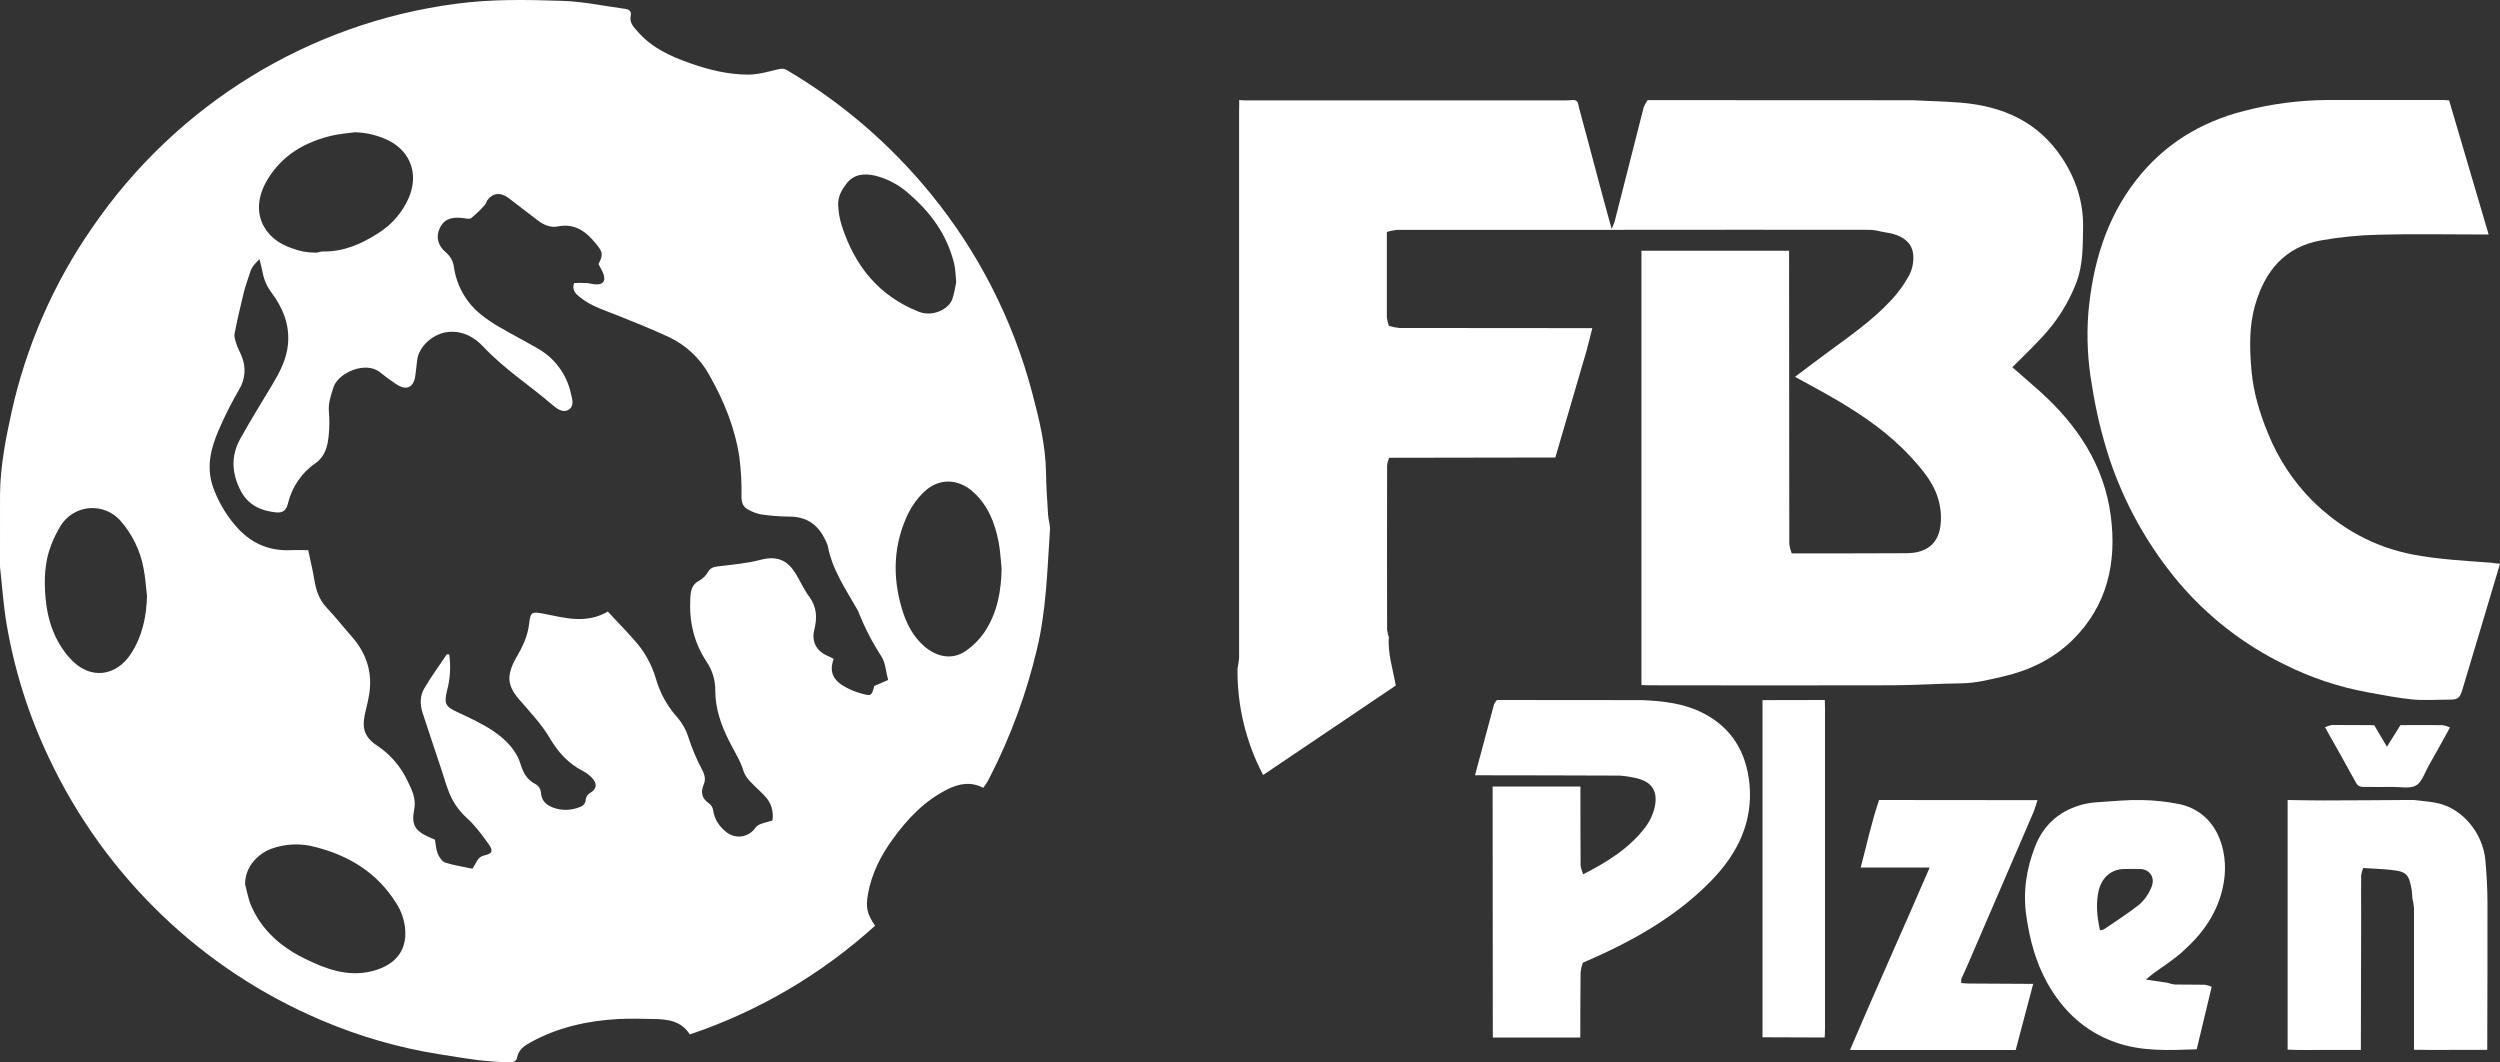 <?xml version="1.0" encoding="UTF-8"?>
<svg width="200px" height="85px" viewBox="0 0 200 85" version="1.1" xmlns="http://www.w3.org/2000/svg" xmlns:xlink="http://www.w3.org/1999/xlink">
    <rect x="0" y="0" width="200" height="85" fill="#333333" stroke="none"/>
    <!-- Generator: sketchtool 59.1 (101010) - https://sketch.com -->
    <title>306734C5-CE02-432C-9F6B-611992A6719A</title>
    <desc>Created with sketchtool.</desc>
    <g id="Page-1" stroke="none" stroke-width="1" fill="none" fill-rule="evenodd">
        <g id="1440-–-homepage" transform="translate(-25, -35)" fill="#FFFFFF" fill-rule="nonzero">
            <g id="logo" transform="translate(25, 35)">
                <path d="M0.002,39.526 C0.026,37.313 0.445,35.157 0.917,33.009 C2.088,27.692 4.286,22.661 7.384,18.203 C14.133,8.357 24.694,1.856 36.453,0.307 C39.292,-0.083 42.132,-0.025 44.968,0.068 C46.676,0.121 48.374,0.49 50.075,0.719 C50.373,0.761 50.524,0.958 50.46,1.244 C50.33,1.828 50.705,2.168 51.025,2.538 C52.166,3.855 53.698,4.53 55.276,5.081 C56.744,5.597 58.265,5.961 59.821,5.969 C60.617,5.969 61.423,5.744 62.208,5.554 C62.493,5.486 62.701,5.458 62.963,5.614 C67.342,8.197 71.233,11.543 74.456,15.497 C78.26,20.15 81.028,25.575 82.57,31.404 C83.127,33.5 83.65,35.613 83.681,37.813 C83.698,38.936 83.773,40.062 83.846,41.184 C83.87,41.589 84.023,41.997 83.997,42.394 C83.778,45.624 83.709,48.867 82.93,52.041 C82.098,55.525 80.857,58.896 79.233,62.082 C79.146,62.248 79.059,62.425 78.96,62.591 C78.877,62.731 78.776,62.862 78.661,63.026 C77.714,62.528 76.772,62.668 75.855,63.118 C73.98,64.036 72.586,65.51 71.386,67.178 C70.45,68.479 69.73,69.895 69.441,71.508 C69.254,72.559 69.336,73.094 70.01,74.056 C65.71,77.949 60.666,80.909 55.188,82.754 C54.491,81.67 53.435,81.542 52.352,81.521 C51.394,81.501 50.432,81.474 49.475,81.521 C47.001,81.657 44.616,82.185 42.423,83.398 C41.947,83.662 41.491,83.968 41.371,84.592 C41.302,84.942 40.982,85.018 40.666,84.997 C39.882,84.947 39.096,84.914 38.319,84.817 C37.268,84.688 36.225,84.509 35.179,84.344 C31.919,83.829 28.733,82.911 25.694,81.612 C16.14,77.562 8.394,70.107 3.93,60.664 C2.305,57.264 1.16,53.65 0.528,49.928 C0.271,48.411 0.171,46.869 0,45.337 C0.002,43.399 0.003,41.462 0.002,39.526 Z M47.879,21.121 C48.275,20.372 48.234,20.175 47.659,19.474 C46.867,18.506 45.974,17.844 44.623,18.116 C44.038,18.234 43.49,17.99 43.015,17.627 C42.239,17.032 41.47,16.433 40.691,15.846 C40.045,15.358 39.414,15.429 38.981,16.028 C38.902,16.136 38.883,16.295 38.792,16.388 C38.458,16.776 38.089,17.131 37.691,17.451 C37.527,17.567 37.198,17.451 36.948,17.434 C36.017,17.34 35.468,17.6 35.169,18.277 C34.87,18.955 35.005,19.627 35.676,20.198 C36.033,20.496 36.263,20.922 36.318,21.386 C36.535,22.88 37.31,24.233 38.485,25.168 C38.935,25.527 39.412,25.853 39.91,26.14 C40.928,26.731 41.973,27.274 42.991,27.863 C44.354,28.618 45.33,29.929 45.668,31.462 C45.769,31.888 45.971,32.468 45.504,32.768 C45.037,33.069 44.547,32.697 44.181,32.381 C42.372,30.826 40.354,29.53 38.703,27.774 C37.972,26.995 37.06,26.446 35.863,26.557 C34.729,26.656 33.514,27.662 33.376,28.794 C33.327,29.204 33.281,29.614 33.23,30.023 C33.106,31.009 32.515,31.284 31.686,30.727 C31.25,30.441 30.829,30.132 30.425,29.802 C29.255,28.829 27.054,29.834 26.686,30.964 C26.474,31.618 26.245,32.244 26.314,32.956 C26.366,33.59 26.359,34.228 26.293,34.861 C26.215,35.691 26,36.511 25.277,37.029 C24.149,37.791 23.348,38.955 23.033,40.288 C22.902,40.834 22.625,41.043 22.099,40.993 C20.903,40.875 19.88,40.432 19.275,39.293 C18.536,37.902 18.453,36.483 19.224,35.1 C20.046,33.606 20.957,32.162 21.828,30.697 C22.407,29.722 22.921,28.73 23.036,27.566 C23.191,25.983 22.629,24.633 21.721,23.408 C21.371,22.949 21.131,22.415 21.021,21.846 C20.954,21.488 20.857,21.137 20.756,20.729 C20.161,21.335 20.109,21.428 19.874,22.196 C19.754,22.588 19.606,22.972 19.51,23.368 C19.246,24.472 18.979,25.578 18.767,26.688 C18.715,26.962 18.84,27.284 18.932,27.566 C19.034,27.88 19.205,28.169 19.323,28.477 C19.7,29.352 19.627,30.357 19.127,31.166 C18.519,32.213 17.973,33.296 17.493,34.408 C16.875,35.842 16.491,37.331 17.022,38.901 C17.419,40.051 18.029,41.113 18.82,42.032 C19.994,43.426 21.48,44.102 23.301,44.012 C23.707,43.991 24.123,44.012 24.655,44.012 C24.82,44.801 25.019,45.594 25.149,46.398 C25.283,47.228 25.537,47.979 26.135,48.614 C26.834,49.351 27.461,50.154 28.134,50.917 C29.247,52.181 29.778,53.636 29.566,55.331 C29.488,55.927 29.33,56.515 29.199,57.102 C28.934,58.284 29.169,58.989 30.185,59.66 C31.219,60.348 32.048,61.308 32.584,62.435 C32.932,63.143 33.304,63.87 33.141,64.716 C32.904,65.938 33.156,66.436 34.267,66.945 C34.431,67.023 34.614,67.096 34.796,67.176 C34.865,67.553 34.878,67.953 35.021,68.296 C35.14,68.577 35.37,68.926 35.625,69.009 C36.336,69.238 37.086,69.341 37.793,69.495 C38.122,69.033 38.182,68.554 38.743,68.433 C39.392,68.293 39.476,68.064 39.085,67.52 C38.557,66.784 38.011,66.036 37.346,65.438 C36.673,64.833 36.161,64.068 35.855,63.212 C35.644,62.646 35.478,62.064 35.288,61.489 C34.794,59.995 34.291,58.518 33.808,57.027 C33.596,56.373 33.588,55.68 33.928,55.095 C34.479,54.151 35.13,53.27 35.736,52.357 C35.753,52.332 35.835,52.357 35.939,52.357 C36.077,53.33 36.015,54.321 35.758,55.27 C35.503,56.32 35.662,56.539 36.624,56.986 C37.61,57.442 38.615,57.904 39.511,58.515 C40.467,59.165 41.319,60.032 41.657,61.171 C41.868,61.864 42.18,62.362 42.78,62.696 C43.08,62.84 43.275,63.142 43.283,63.478 C43.329,64.019 43.668,64.374 44.163,64.577 C44.881,64.864 45.682,64.857 46.396,64.558 C46.67,64.483 46.859,64.232 46.858,63.946 C46.891,63.739 47.011,63.557 47.187,63.448 C47.909,63.038 47.698,62.489 47.187,62.06 C47.021,61.915 46.84,61.79 46.646,61.685 C45.463,61.089 44.647,60.178 43.962,59.019 C43.304,57.894 42.361,56.926 41.506,55.924 C40.979,55.305 40.609,54.652 40.799,53.822 C40.894,53.42 41.049,53.034 41.26,52.679 C41.784,51.797 42.221,50.912 42.335,49.857 C42.433,48.942 42.575,48.922 43.464,49.093 C45.169,49.425 46.878,49.941 48.625,48.927 C49.341,49.696 50.046,50.421 50.718,51.178 C51.522,52.054 52.117,53.103 52.457,54.247 C52.785,55.42 53.38,56.5 54.193,57.401 C54.602,57.879 54.908,58.438 55.091,59.043 C55.372,59.9 55.724,60.733 56.141,61.532 C56.381,61.967 56.478,62.326 56.296,62.766 C56.037,63.385 56.143,63.88 56.72,64.273 C56.89,64.396 57.008,64.581 57.048,64.789 C57.145,65.556 57.542,66.117 58.122,66.578 C58.473,66.856 58.923,66.973 59.364,66.903 C59.804,66.832 60.196,66.579 60.444,66.205 C60.555,66.07 60.703,65.969 60.869,65.916 C61.166,65.803 61.48,65.732 61.794,65.642 C61.918,64.913 61.679,64.168 61.155,63.65 C60.798,63.269 60.394,62.932 60.043,62.547 C59.806,62.321 59.621,62.045 59.499,61.74 C59.246,60.855 58.737,60.105 58.337,59.298 C57.701,58.037 57.224,56.709 57.224,55.276 C57.237,54.449 56.997,53.637 56.537,52.952 C55.526,51.432 55.13,49.759 55.222,47.931 C55.253,47.281 55.314,46.769 55.962,46.437 C56.25,46.273 56.489,46.032 56.651,45.74 C56.851,45.408 57.108,45.352 57.456,45.309 C58.592,45.169 59.746,45.073 60.847,44.786 C62.317,44.401 63.065,44.952 63.642,45.871 C64.023,46.476 64.299,47.149 64.728,47.719 C65.348,48.549 65.386,49.424 65.146,50.375 C64.906,51.326 65.31,52.096 66.242,52.484 C66.388,52.546 66.527,52.624 66.699,52.71 C66.255,53.854 66.788,54.536 67.718,55.011 C68.081,55.2 68.461,55.353 68.853,55.467 C69.714,55.706 69.719,55.69 69.942,54.878 L71.049,54.397 C70.866,53.716 70.842,53.021 70.518,52.524 C69.771,51.375 69.144,50.152 68.647,48.872 C68.622,48.823 68.594,48.775 68.563,48.73 C67.643,47.108 66.568,45.561 66.222,43.665 C66.16,43.453 66.069,43.25 65.953,43.063 C65.368,41.886 64.434,41.322 63.117,41.327 C62.355,41.319 61.595,41.258 60.841,41.146 C60.521,41.077 60.212,40.962 59.925,40.804 C59.488,40.603 59.32,40.276 59.32,39.756 C59.341,38.71 59.286,37.663 59.156,36.624 C58.811,34.25 57.916,32.068 56.739,29.993 C55.999,28.655 54.858,27.59 53.48,26.949 C52.165,26.336 50.823,25.807 49.484,25.265 C48.422,24.837 47.312,24.517 46.395,23.78 C46.041,23.496 45.737,23.202 45.928,22.641 C46.265,22.641 46.586,22.625 46.914,22.641 C47.184,22.658 47.452,22.751 47.72,22.751 C48.226,22.751 48.43,22.518 48.31,22.022 C48.224,21.718 48.03,21.438 47.879,21.121 Z M19.606,70.751 C19.77,71.327 19.859,71.932 20.099,72.473 C20.954,74.435 22.489,75.758 24.343,76.672 C26.03,77.502 27.779,78.178 29.741,77.698 C31.234,77.333 32.633,76.362 32.404,74.234 C32.329,73.547 32.099,72.888 31.732,72.305 C30.216,69.848 27.951,68.453 25.239,67.765 C24.073,67.441 22.836,67.489 21.698,67.903 C20.554,68.341 19.581,69.417 19.611,70.758 L19.606,70.751 Z M80.129,45.483 C80.052,44.774 80.024,44.055 79.889,43.358 C79.596,41.849 79.056,40.455 77.887,39.385 C76.643,38.243 75.061,38.223 73.861,39.411 C73.372,39.893 72.966,40.454 72.66,41.071 C71.491,43.501 71.377,46.029 72.125,48.612 C72.469,49.799 72.995,50.874 73.934,51.696 C74.815,52.466 76.105,52.908 77.315,52.04 C77.87,51.646 78.353,51.158 78.743,50.597 C79.779,49.055 80.098,47.309 80.129,45.483 Z M28.349,10.587 C27.782,10.665 27.207,10.702 26.651,10.828 C24.437,11.326 22.56,12.398 21.373,14.411 C19.882,16.939 21.097,19.139 23.395,19.876 C23.677,19.978 23.965,20.061 24.258,20.125 C24.593,20.182 24.933,20.211 25.274,20.213 C25.458,20.213 25.642,20.113 25.826,20.117 C27.45,20.155 28.873,19.537 30.202,18.691 C31.313,18.015 32.189,17.009 32.71,15.809 C33.519,13.889 32.802,12.157 31.196,11.296 C30.313,10.84 29.338,10.596 28.346,10.58 L28.349,10.587 Z M11.76,47.676 C11.671,46.939 11.632,46.19 11.485,45.465 C11.221,44.049 10.581,42.732 9.633,41.655 C8.993,40.933 8.05,40.562 7.095,40.658 C6.14,40.754 5.288,41.304 4.802,42.14 C4.536,42.589 4.306,43.059 4.116,43.546 C3.557,44.937 3.516,46.406 3.646,47.862 C3.8,49.593 4.346,51.218 5.492,52.549 C7.216,54.554 9.348,54.033 10.464,52.318 C11.383,50.907 11.717,49.347 11.76,47.676 Z M76.498,22.567 C76.434,21.966 76.437,21.517 76.334,21.096 C75.77,18.785 74.446,16.969 72.669,15.461 C71.909,14.783 70.998,14.3 70.013,14.053 C69.135,13.852 68.305,13.92 67.712,14.7 C67.335,15.198 67.021,15.724 67.054,16.412 C67.077,16.979 67.176,17.541 67.35,18.081 C68.396,21.297 70.309,23.665 73.49,24.935 C74.621,25.388 75.901,24.726 76.187,23.931 C76.322,23.484 76.426,23.028 76.498,22.567 Z" id="Shape"></path>
                <path d="M143.337,44.272 C146.399,44.272 149.461,44.272 152.523,44.257 C153.923,44.247 154.846,43.679 155.163,42.469 C155.316,41.773 155.316,41.051 155.163,40.355 C154.861,38.797 153.849,37.628 152.822,36.511 C151.12,34.673 149.093,33.268 146.959,32.015 C145.88,31.38 144.773,30.796 143.602,30.146 C144.525,29.451 145.394,28.786 146.276,28.141 C148.026,26.858 149.81,25.615 151.299,24.012 C151.862,23.409 152.348,22.735 152.743,22.007 C152.988,21.519 153.098,20.974 153.062,20.428 C152.998,19.487 152.341,18.975 151.49,18.726 C151.178,18.635 150.851,18.598 150.529,18.536 C150.254,18.461 149.972,18.411 149.688,18.387 C142.988,18.378 136.287,18.378 129.585,18.387 C123.649,18.387 117.714,18.387 111.778,18.387 C111.497,18.415 111.219,18.471 110.948,18.554 C110.948,20.835 110.948,23.115 110.948,25.394 C110.977,25.625 111.033,25.852 111.113,26.071 L111.113,26.071 C111.383,26.153 111.661,26.209 111.942,26.238 C117.089,26.249 122.236,26.253 127.384,26.251 C127.219,26.891 127.073,27.538 126.891,28.171 C126.075,30.984 125.254,33.794 124.427,36.6 L111.132,36.622 C111.051,36.807 110.995,37.004 110.968,37.205 C110.958,41.59 110.958,45.976 110.968,50.363 C110.992,50.572 111.038,50.778 111.106,50.976 C111.013,52.29 111.435,53.533 111.661,54.843 L101.05,62 C99.671,59.38 98.966,56.449 99.001,53.478 C99.064,53.192 99.106,52.901 99.128,52.609 C99.128,38.093 99.128,23.577 99.128,9.061 C99.128,8.727 99.128,8.393 99.138,8.058 L99.121,8.008 C99.285,8.008 99.45,8.03 99.614,8.03 L125.32,8.03 C125.511,8.03 125.701,8.01 125.892,8 C126.288,8.023 126.257,8.391 126.321,8.623 C126.85,10.542 127.351,12.467 127.865,14.392 C128.193,15.645 128.545,16.898 128.928,18.305 C129.02,18.119 129.101,17.927 129.169,17.731 C129.948,14.678 130.717,11.623 131.5,8.57 C131.58,8.371 131.684,8.183 131.809,8.01 L153,8.02 C154.276,8.082 155.556,8.109 156.829,8.211 C160.172,8.48 163.043,9.714 164.968,12.642 C166.064,14.302 166.682,16.151 166.647,18.205 C166.622,19.677 166.647,21.139 166.133,22.55 C165.488,24.238 164.515,25.777 163.271,27.073 C162.545,27.855 161.77,28.592 160.986,29.381 C161.755,30.05 162.481,30.674 163.193,31.311 C166.169,33.985 168.321,37.19 168.86,41.249 C169.353,44.992 168.595,48.451 165.804,51.198 C164.252,52.726 162.355,53.631 160.275,54.113 C159.17,54.37 158.067,54.651 156.913,54.666 C155.061,54.689 153.21,54.818 151.357,54.823 C144.842,54.843 138.327,54.831 131.809,54.823 C131.645,54.823 131.48,54.809 131.316,54.803 L131.316,20.057 L143.127,20.057 L143.137,37.183 C143.137,39.3 143.137,41.418 143.145,43.533 C143.179,43.787 143.244,44.035 143.337,44.272 Z" id="Path"></path>
                <path d="M200,45.1 C199.473,46.866 198.983,48.513 198.489,50.169 C197.995,51.824 197.496,53.473 197.006,55.118 C196.783,55.867 196.663,55.972 195.877,55.972 C194.906,55.972 193.927,56.047 192.962,55.953 C191.751,55.833 190.561,55.591 189.36,55.374 C187.063,54.949 184.837,54.202 182.75,53.156 C179.511,51.578 176.637,49.348 174.309,46.607 C171.833,43.664 169.942,40.279 168.735,36.633 C168.125,34.75 167.666,32.822 167.363,30.866 C167.018,28.944 166.918,26.986 167.067,25.04 C167.41,21.181 168.459,17.53 170.898,14.4 C173.11,11.565 176.017,9.772 179.495,8.882 C181.699,8.307 183.967,8.011 186.246,8 L195.507,8 C195.62,8 195.733,8.019 195.93,8.036 C196.971,11.564 198.017,15.11 199.091,18.757 L198.192,18.757 C195.563,18.757 192.932,18.704 190.303,18.776 C188.739,18.81 187.18,18.965 185.64,19.239 C182.783,19.766 181.212,21.664 180.423,24.359 C179.909,26.116 179.967,27.912 180.121,29.665 C180.271,31.371 180.77,33.044 181.433,34.647 C182.237,36.657 183.437,38.487 184.961,40.029 C187.233,42.275 189.935,43.784 193.119,44.381 C195.177,44.762 197.235,44.864 199.309,45.018 C199.499,45.052 199.693,45.073 200,45.1 Z" id="Path"></path>
                <path d="M126.423,83 L119.425,83 C119.425,76.31 119.42,69.618 119.411,62.925 L126.434,62.925 C126.434,65.014 126.434,67.102 126.448,69.191 C126.448,69.442 126.581,69.692 126.652,69.941 C128.55,68.974 130.346,67.877 131.641,66.156 C132.035,65.632 132.299,65.025 132.413,64.384 C132.612,63.121 132.009,62.445 130.675,62.204 C130.317,62.125 129.953,62.073 129.586,62.048 C125.725,62.03 121.861,62.029 118,62.022 C118.507,60.128 119.015,58.236 119.525,56.344 C119.584,56.219 119.661,56.103 119.754,56 L131.365,56.01 C133.032,56.081 134.677,56.258 136.192,57.02 C138.562,58.214 139.71,60.203 139.958,62.722 C140.245,65.742 139.026,68.253 136.957,70.396 C134.494,72.945 131.504,74.771 128.293,76.273 C127.741,76.531 127.18,76.77 126.622,77.018 C126.537,77.269 126.478,77.529 126.446,77.792 C126.427,79.53 126.428,81.264 126.423,83 Z" id="Path"></path>
                <path d="M176.936,78.943 C176.538,80.606 176.138,82.268 175.737,83.942 C173.495,84.026 171.314,84.13 169.208,83.377 C166.849,82.537 165.034,80.91 163.747,78.57 C162.855,76.947 162.384,75.184 162.111,73.312 C161.823,71.338 162.111,69.5 162.812,67.708 C163.544,65.847 164.902,64.81 166.645,64.348 C167.114,64.24 167.591,64.177 168.071,64.16 C169.153,64.087 170.238,63.98 171.319,64.003 C172.324,64.019 173.325,64.125 174.314,64.323 C177.35,64.951 178.31,68.019 177.916,70.511 C177.53,72.942 176.216,74.712 174.534,76.194 C173.805,76.836 172.983,77.35 172.205,77.926 C172.063,78.03 171.934,78.151 171.676,78.367 L173.413,78.624 C173.595,78.69 173.782,78.736 173.973,78.761 C174.781,78.778 175.588,78.761 176.394,78.78 C176.58,78.81 176.762,78.864 176.936,78.943 L176.936,78.943 Z M167.997,74.418 C168.102,74.414 168.204,74.393 168.302,74.354 C169.268,73.692 170.259,73.067 171.177,72.338 C171.568,71.985 171.881,71.539 172.092,71.034 C172.449,70.257 172.031,69.565 171.243,69.521 C170.813,69.503 170.381,69.521 169.949,69.521 C168.96,69.521 168.19,70.138 167.911,71.177 C167.644,72.254 167.761,73.322 167.997,74.418 Z" id="Shape"></path>
                <path d="M193.287,64.017 C193.904,64.102 194.534,64.13 195.137,64.283 C197.08,64.774 198.65,66.712 198.833,68.843 C198.928,69.961 198.997,71.083 198.997,72.204 C199.008,76.133 198.988,80.063 198.98,83.992 C198.001,83.992 197.021,83.992 196.041,83.992 C195.061,83.992 194.111,84.004 193.12,83.981 L193.12,82.891 C193.12,79.482 193.12,76.073 193.12,72.662 C193.097,72.388 193.053,72.116 192.988,71.85 C192.97,71.621 192.97,71.389 192.931,71.165 C192.718,69.94 192.501,69.718 191.298,69.593 C190.553,69.515 189.804,69.489 189.056,69.44 C188.976,69.629 188.921,69.83 188.893,70.035 C188.876,71.076 188.893,72.117 188.893,73.159 C188.886,76.771 188.878,80.383 188.868,83.993 C187.889,83.993 186.909,83.993 185.929,83.993 C184.95,83.993 184.001,84.019 183.01,83.969 L183.01,64.042 L183,64 C183.945,64.012 184.891,64.038 185.835,64.035 C188.052,64.035 190.268,64.012 192.483,64 L193.123,64 L193.287,64.017 Z" id="Path"></path>
                <path d="M162.655,78.711 C162.19,80.467 161.726,82.224 161.256,84 L148,84 C150.085,79.102 152.252,74.324 154.375,69.4 L148.858,69.4 C149.355,67.514 149.734,65.726 150.328,64 L163,64.012 C162.885,64.358 162.79,64.717 162.647,65.049 C160.908,69.092 159.165,73.133 157.418,77.173 C157.257,77.56 157.071,77.944 156.9,78.329 C156.891,78.433 156.891,78.537 156.9,78.64 C157.112,78.668 157.327,78.682 157.541,78.682 L162.655,78.711 Z" id="Path"></path>
                <path d="M141,56.01 L145.986,56 C145.986,56.2 146,56.4 146,56.601 C146,65.171 146,73.741 146,82.311 C146,82.54 145.985,82.767 145.975,83 L141,82.981 C141,73.991 141,65.001 141,56.01 Z" id="Path"></path>
                <path d="M189.937,58.015 C190.268,58.579 190.6,59.141 190.955,59.74 L192.035,58.01 C193.143,58.01 194.263,57.993 195.376,58.01 C195.591,58.042 195.801,58.106 196,58.198 C195.433,59.223 194.873,60.248 194.298,61.254 C193.982,61.809 193.755,62.568 193.29,62.834 C192.791,63.121 192.063,62.947 191.433,62.955 C190.67,62.966 189.905,62.955 189.141,62.955 C188.868,62.955 188.648,62.928 188.482,62.622 C187.669,61.134 186.83,59.662 186,58.181 C186.177,58.094 186.364,58.033 186.556,58.001 C187.683,57.996 188.81,58.01 189.937,58.015 Z" id="Path"></path>
            </g>
        </g>
    </g>
</svg>